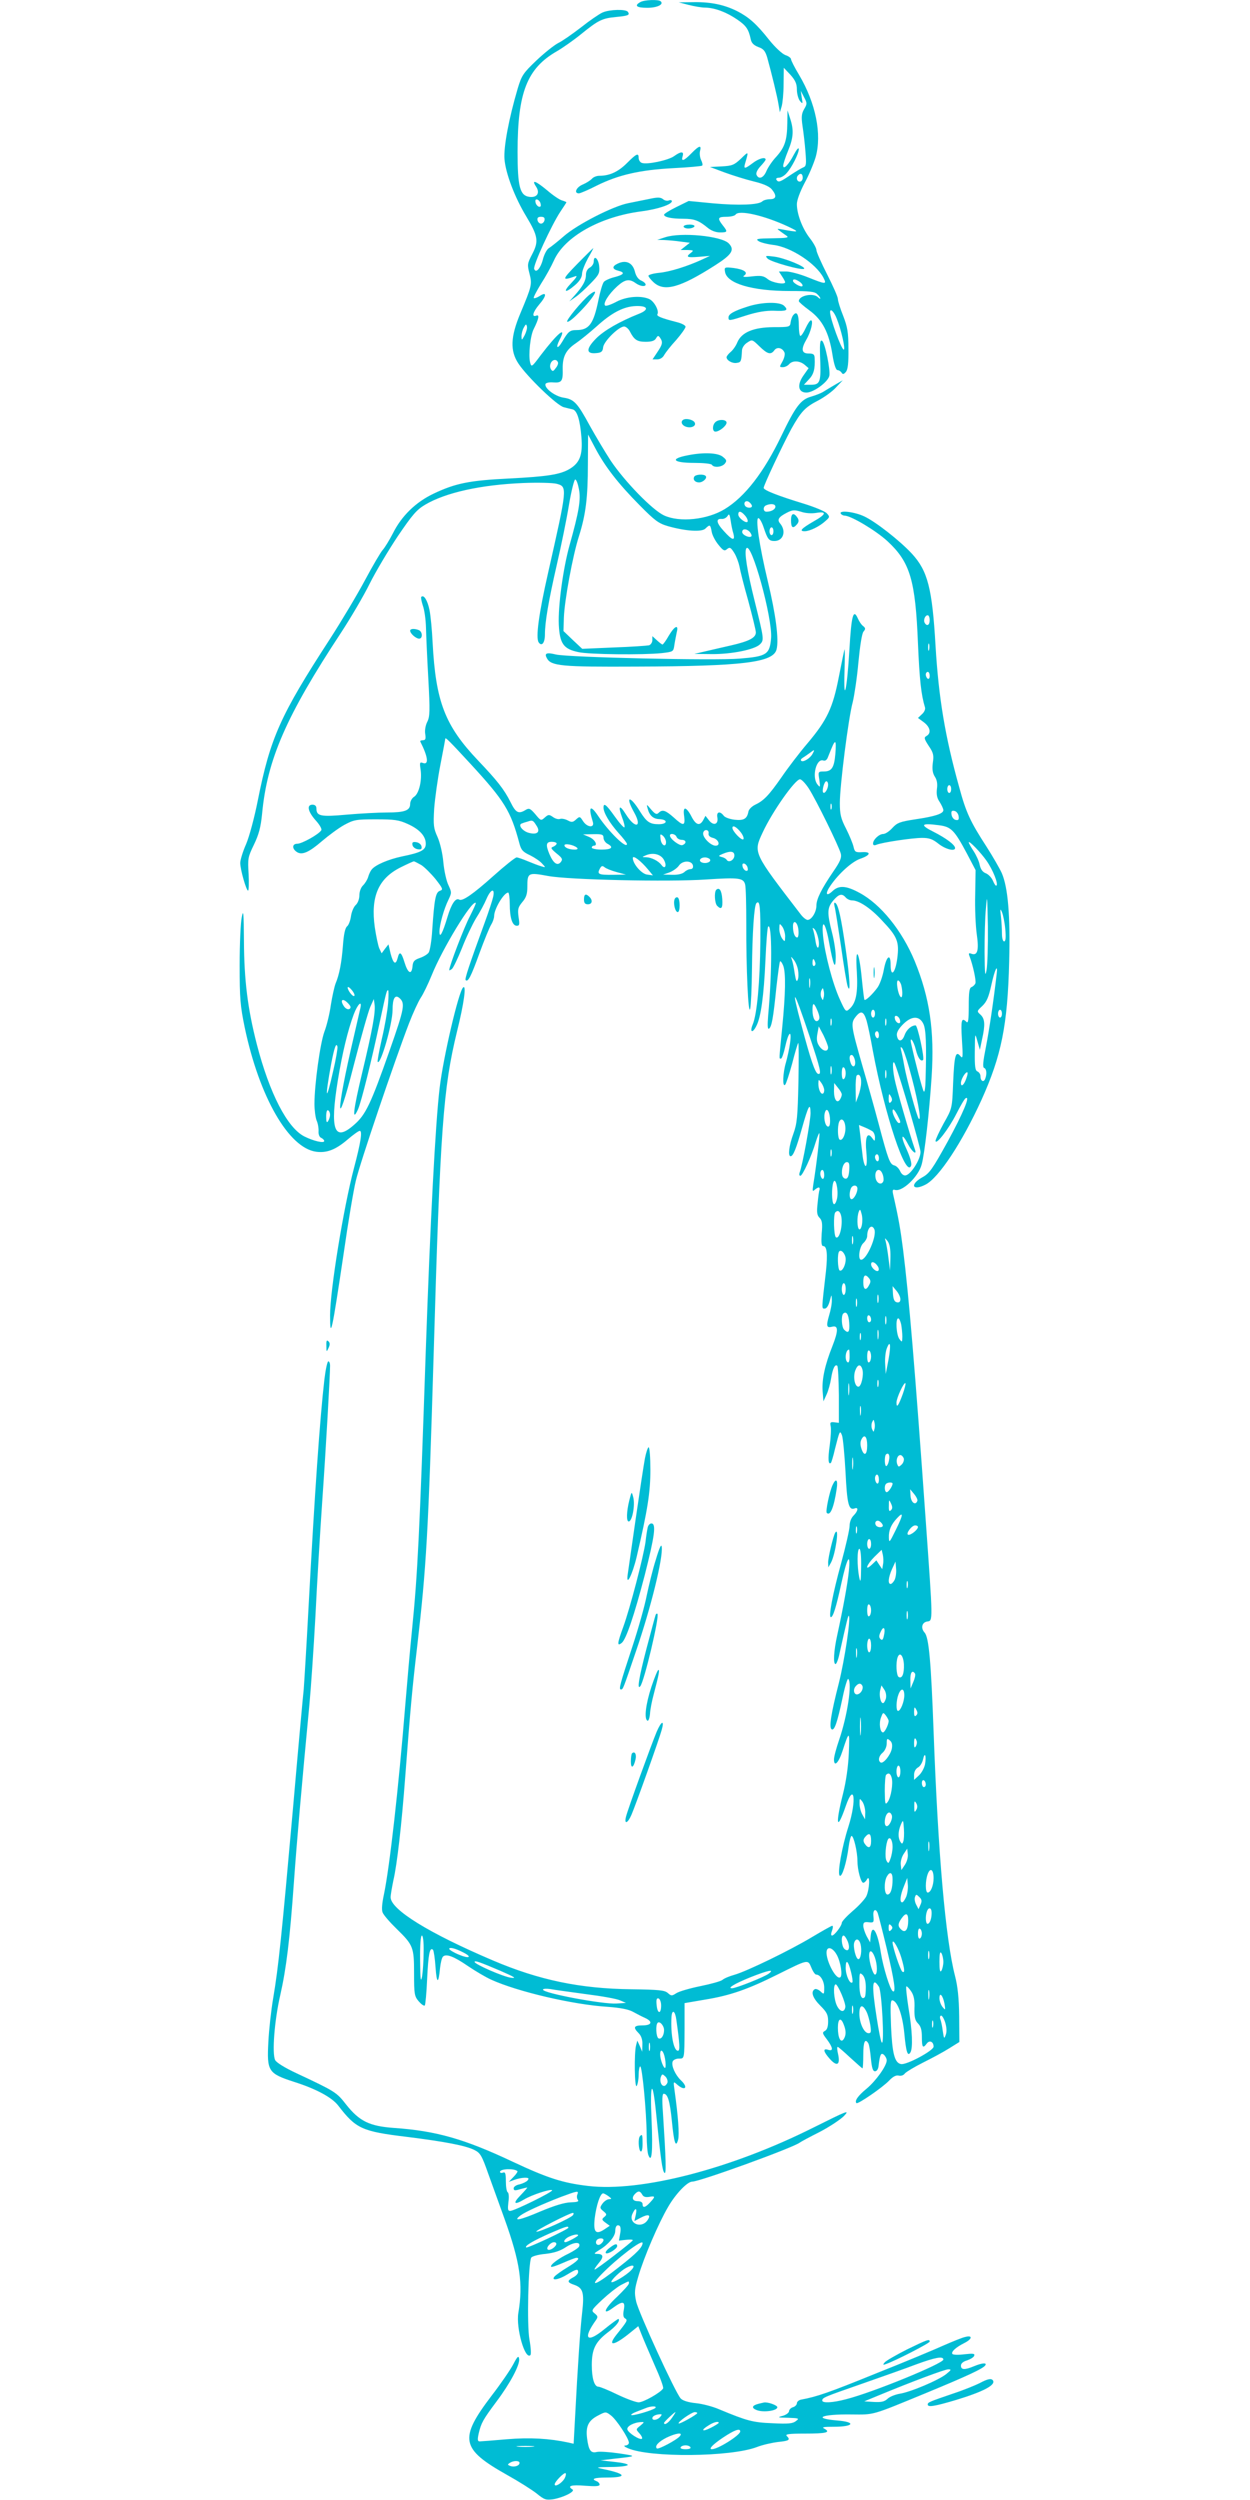 <?xml version="1.0" standalone="no"?>
<!DOCTYPE svg PUBLIC "-//W3C//DTD SVG 20010904//EN"
 "http://www.w3.org/TR/2001/REC-SVG-20010904/DTD/svg10.dtd">
<svg version="1.0" xmlns="http://www.w3.org/2000/svg"
 width="640pt" height="1280pt" viewBox="0 0 640 1280"
 preserveAspectRatio="xMidYMid meet">
<g transform="translate(0,1280) scale(0.1,-0.1)"
fill="#00bcd4" stroke="none">
<path d="M3278 12789 c-32 -18 -19 -29 36 -29 50 0 86 17 69 33 -10 11 -86 8
-105 -4z"/>
<path d="M3525 12775 c28 -7 66 -14 86 -14 50 -1 110 -24 165 -62 45 -31 57
-49 68 -101 4 -19 16 -30 39 -39 26 -9 35 -20 45 -53 23 -83 52 -202 58 -241
l7 -40 9 30 c5 17 10 68 10 114 l1 84 34 -36 c25 -28 33 -46 33 -75 0 -21 7
-47 15 -58 15 -18 16 -17 10 16 l-5 35 17 -33 c16 -30 16 -34 0 -61 -13 -23
-15 -39 -8 -87 5 -32 12 -92 15 -132 5 -63 4 -73 -11 -79 -10 -4 -40 -22 -67
-40 -52 -35 -61 -39 -71 -23 -3 6 2 10 13 10 10 0 28 10 39 23 27 29 63 101
63 124 -1 10 -11 -2 -25 -28 -27 -52 -55 -81 -55 -57 0 8 11 42 25 76 28 68
30 107 10 167 l-13 40 -1 -65 c-1 -88 -13 -124 -56 -172 -21 -22 -43 -55 -51
-74 -15 -36 -40 -45 -51 -18 -3 9 5 26 21 43 14 15 26 30 26 34 0 15 -35 6
-66 -18 -40 -30 -47 -31 -40 -5 20 68 20 67 -20 28 -35 -33 -45 -37 -99 -40
l-60 -3 75 -28 c41 -15 108 -36 149 -46 50 -12 81 -26 93 -41 26 -32 23 -50
-10 -50 -15 0 -33 -5 -39 -11 -18 -18 -121 -22 -253 -10 l-124 12 -63 -31
c-35 -17 -63 -35 -63 -39 0 -13 38 -21 98 -21 57 0 80 -9 125 -46 18 -15 42
-24 63 -24 40 0 41 3 14 37 -28 36 -25 43 19 43 22 0 43 5 47 11 16 26 147 -4
269 -61 62 -29 58 -31 -35 -14 -22 4 -23 3 -8 -8 9 -7 25 -18 35 -25 15 -10 1
-12 -72 -13 -77 -1 -88 -3 -72 -14 9 -7 44 -16 76 -20 89 -10 219 -95 257
-168 18 -35 13 -35 -79 2 -42 17 -92 30 -112 30 l-37 0 16 -25 c9 -13 16 -27
16 -30 0 -14 -65 -3 -88 15 -22 18 -35 20 -81 15 -40 -5 -52 -3 -41 4 23 16
-1 32 -55 39 -45 5 -47 4 -43 -19 8 -60 138 -99 332 -99 100 0 128 -3 140 -16
9 -8 16 -18 16 -22 0 -3 -5 -1 -12 6 -24 24 -98 9 -98 -20 0 -4 24 -25 54 -47
67 -49 100 -113 118 -226 8 -52 18 -80 26 -80 7 0 16 -6 21 -13 6 -10 11 -9
22 4 10 12 14 45 13 118 0 85 -5 112 -27 169 -15 37 -27 76 -27 86 0 11 -25
67 -55 126 -30 59 -55 115 -55 125 0 9 -15 37 -34 61 -38 49 -66 123 -66 174
0 20 16 63 39 107 22 40 47 100 57 133 33 117 1 277 -85 422 -23 38 -41 74
-41 80 0 6 -13 16 -29 21 -16 6 -52 39 -84 79 -63 80 -103 115 -161 145 -65
33 -134 48 -221 47 l-80 -1 50 -13z m585 -885 c0 -11 -7 -20 -15 -20 -15 0
-21 21 -8 33 12 13 23 7 23 -13z m-14 -534 c10 -8 16 -17 12 -21 -7 -7 -48 16
-48 27 0 12 14 9 36 -6z m188 -187 c23 -57 46 -159 36 -159 -12 0 -70 159 -70
192 0 22 20 3 34 -33z"/>
<path d="M3085 12736 c-16 -7 -66 -41 -110 -76 -44 -34 -97 -71 -118 -81 -21
-11 -71 -51 -111 -89 -67 -64 -75 -76 -95 -142 -46 -156 -73 -301 -68 -363 6
-73 52 -195 112 -294 60 -100 64 -127 30 -192 -25 -48 -26 -54 -14 -100 14
-55 12 -63 -47 -204 -50 -119 -53 -191 -10 -256 44 -67 199 -217 233 -224 15
-4 35 -9 45 -11 23 -6 38 -55 45 -144 7 -88 -8 -129 -59 -160 -49 -30 -117
-40 -313 -50 -201 -10 -272 -24 -384 -77 -93 -44 -165 -115 -209 -203 -18 -35
-42 -74 -52 -85 -11 -12 -52 -82 -91 -155 -39 -73 -120 -209 -180 -302 -254
-391 -305 -505 -369 -826 -17 -86 -43 -184 -60 -224 -17 -38 -30 -82 -30 -96
0 -34 31 -142 40 -142 4 0 5 38 3 84 -5 80 -4 87 27 151 25 52 35 88 42 159
26 277 123 500 405 928 49 75 115 187 146 250 31 62 96 171 144 243 74 109 96
135 140 161 105 62 284 102 503 111 74 3 151 1 170 -4 56 -15 55 -18 -44 -457
-47 -207 -64 -331 -48 -355 16 -23 32 -2 32 40 0 63 18 170 61 358 22 95 50
232 62 305 12 72 27 131 32 131 6 0 14 -22 19 -49 11 -53 0 -117 -48 -288 -33
-119 -59 -310 -55 -406 5 -98 24 -125 101 -141 54 -12 329 -15 426 -5 60 7 60
7 65 43 3 20 9 48 12 64 11 42 -11 33 -41 -18 -14 -25 -29 -45 -32 -45 -3 0
-16 10 -29 22 l-23 21 0 -21 c0 -11 -8 -23 -17 -26 -10 -2 -91 -8 -180 -11
l-162 -7 -48 45 -48 46 2 68 c3 87 45 318 78 420 34 109 45 194 45 368 l1 150
37 -70 c49 -93 117 -181 227 -292 78 -79 97 -93 145 -107 92 -26 174 -31 192
-12 23 22 25 21 32 -17 3 -18 19 -48 35 -67 24 -30 31 -33 44 -21 14 11 19 8
37 -21 11 -18 22 -49 26 -68 3 -19 23 -99 45 -176 21 -78 39 -151 39 -162 0
-27 -34 -45 -125 -66 -38 -9 -97 -22 -130 -30 l-60 -14 88 -1 c102 -1 221 23
248 50 22 22 21 27 -27 221 -39 156 -54 252 -43 270 25 41 135 -357 127 -459
-7 -84 -23 -94 -160 -105 -129 -11 -879 6 -942 21 -48 12 -60 6 -46 -19 21
-40 75 -45 456 -43 550 2 703 21 720 88 13 50 -4 179 -45 350 -44 184 -65 328
-47 322 6 -2 18 -23 26 -48 20 -60 27 -69 55 -69 46 0 62 51 29 90 -16 19 -8
33 35 55 29 15 39 15 72 5 22 -8 55 -10 78 -6 56 9 52 -7 -14 -44 -62 -36 -75
-50 -45 -50 26 0 77 25 107 53 22 19 22 22 6 39 -9 10 -62 32 -117 49 -131 40
-206 69 -206 81 0 14 96 217 141 301 51 91 71 112 139 147 30 16 71 45 90 66
l35 37 -40 -23 c-22 -13 -49 -29 -60 -36 -11 -7 -39 -18 -63 -25 -53 -15 -80
-52 -152 -202 -89 -185 -186 -311 -290 -374 -89 -54 -230 -69 -310 -32 -59 27
-201 173 -273 280 -30 46 -78 127 -107 179 -64 118 -81 136 -135 144 -44 7
-99 49 -92 70 2 6 20 10 40 8 43 -3 50 6 48 70 -1 63 17 97 68 131 22 15 70
54 106 86 78 71 139 102 201 104 61 2 69 -18 17 -39 -101 -40 -182 -87 -222
-128 -51 -52 -51 -79 1 -74 27 2 34 8 36 30 4 32 85 111 110 106 9 -2 21 -13
27 -25 22 -43 37 -53 81 -53 30 0 46 5 53 18 9 15 12 15 21 2 15 -22 12 -34
-15 -74 l-24 -36 24 0 c15 0 29 9 36 23 7 12 34 47 61 76 26 30 48 61 48 68 0
7 -19 17 -42 23 -83 21 -108 32 -102 41 10 17 -16 66 -42 78 -43 19 -117 13
-168 -14 -26 -14 -52 -23 -57 -20 -14 9 16 58 61 99 40 36 62 40 95 16 20 -14
44 -19 50 -10 3 6 -5 15 -19 22 -18 7 -30 24 -36 50 -12 43 -45 58 -86 39 -31
-14 -31 -29 1 -37 37 -9 31 -20 -19 -33 -24 -6 -48 -17 -54 -24 -7 -8 -19 -49
-28 -93 -25 -123 -48 -154 -113 -154 -33 0 -42 -7 -72 -59 -25 -42 -36 -34
-14 9 39 75 -9 36 -96 -78 -47 -63 -48 -63 -55 -37 -9 38 1 137 19 171 26 52
30 75 13 68 -25 -10 -18 18 14 56 39 45 41 69 4 45 -14 -9 -28 -14 -31 -11 -3
3 14 35 37 73 24 37 53 90 66 119 54 122 237 225 449 252 83 11 155 35 155 52
0 5 -7 7 -15 4 -8 -4 -22 -1 -30 6 -12 10 -27 11 -68 2 -29 -6 -78 -16 -109
-22 -79 -15 -264 -110 -332 -170 -31 -27 -65 -54 -75 -60 -10 -5 -23 -29 -30
-53 -12 -50 -37 -79 -46 -54 -7 17 89 225 134 293 17 25 31 47 31 48 0 2 -10
6 -23 10 -12 3 -46 26 -75 51 -60 50 -83 58 -57 19 21 -32 5 -57 -34 -52 -49
6 -61 52 -61 230 0 304 48 428 202 516 29 17 85 56 123 87 89 72 107 81 179
88 63 6 72 10 61 26 -9 15 -94 13 -130 -3z m-317 -980 c3 -12 -1 -17 -10 -14
-7 3 -15 13 -16 22 -3 12 1 17 10 14 7 -3 15 -13 16 -22z m20 -83 c-2 -10 -10
-18 -18 -18 -8 0 -16 8 -18 18 -2 12 3 17 18 17 15 0 20 -5 18 -17z m-102
-590 c-15 -27 -15 -27 -16 -5 0 13 5 33 12 45 10 19 13 19 16 5 2 -9 -4 -29
-12 -45z m171 -139 c2 -5 -3 -19 -12 -29 -12 -17 -16 -18 -24 -6 -6 10 -6 22
0 34 10 18 30 19 36 1z m993 -735 c0 -12 -27 -11 -35 1 -11 17 5 32 21 19 8
-6 14 -15 14 -20z m120 -3 c0 -14 -21 -26 -46 -26 -17 0 -19 26 -1 33 24 10
47 7 47 -7z m-156 -45 c10 -11 16 -25 14 -31 -4 -14 -48 17 -48 36 0 20 14 18
34 -5z m-59 -93 c10 -40 -6 -35 -49 13 -39 42 -42 65 -10 62 10 -1 23 6 29 15
8 14 11 9 16 -23 3 -22 9 -52 14 -67z m205 12 c0 -11 -4 -20 -10 -20 -5 0 -10
9 -10 20 0 11 5 20 10 20 6 0 10 -9 10 -20z m-120 -5 c7 -9 10 -18 7 -21 -10
-10 -47 7 -47 22 0 19 24 18 40 -1z"/>
<path d="M3540 12015 c-38 -39 -54 -45 -45 -15 8 26 -8 26 -43 1 -30 -22 -140
-45 -166 -35 -9 3 -16 15 -16 25 0 28 -11 23 -60 -26 -44 -44 -88 -65 -141
-65 -15 0 -32 -7 -39 -16 -8 -8 -28 -21 -47 -29 -33 -14 -46 -45 -19 -45 7 0
49 18 92 40 111 55 221 80 391 89 78 4 145 10 148 13 4 3 1 16 -5 28 -6 12 -9
33 -6 46 9 33 -4 30 -44 -11z"/>
<path d="M3500 11640 c0 -5 11 -10 24 -10 14 0 28 5 31 10 4 6 -7 10 -24 10
-17 0 -31 -4 -31 -10z"/>
<path d="M3405 11585 l-40 -13 36 -1 c20 -1 58 -4 84 -8 l47 -6 -23 -18 -24
-19 35 0 c31 -1 33 -2 18 -14 -29 -22 -21 -26 40 -21 l57 5 -45 -21 c-73 -33
-161 -61 -217 -66 -29 -3 -53 -10 -53 -15 0 -5 12 -20 26 -33 55 -51 136 -28
316 87 86 55 101 79 69 112 -38 38 -245 58 -326 31z"/>
<path d="M2955 11448 c-80 -82 -80 -87 -8 -62 11 4 2 -10 -22 -35 -46 -48 -32
-55 20 -10 23 20 35 40 35 57 0 14 14 49 30 79 17 29 29 53 28 53 -2 -1 -39
-37 -83 -82z"/>
<path d="M3930 11476 c16 -17 177 -62 187 -52 10 10 -102 56 -153 62 -45 6
-48 5 -34 -10z"/>
<path d="M3040 11461 c0 -11 -9 -25 -20 -31 -13 -7 -20 -21 -20 -38 0 -29 -16
-58 -59 -106 l-26 -29 30 21 c17 11 52 43 78 70 43 44 48 53 45 87 -3 40 -28
63 -28 26z"/>
<path d="M3018 11291 c-37 -30 -121 -131 -114 -138 4 -4 25 11 47 33 81 78
130 154 67 105z"/>
<path d="M3830 11231 c-73 -23 -100 -39 -100 -56 0 -19 1 -19 94 11 54 17 98
24 138 23 66 -3 76 2 53 25 -22 22 -113 20 -185 -3z"/>
<path d="M4062 11187 c-6 -6 -12 -23 -14 -37 -3 -24 -5 -25 -88 -25 -102 -1
-163 -26 -185 -78 -7 -18 -23 -40 -34 -49 -12 -10 -21 -22 -21 -27 0 -16 29
-33 52 -29 22 3 24 7 27 65 1 13 12 30 27 39 25 17 26 16 62 -19 42 -41 59
-45 77 -20 14 19 42 12 52 -13 3 -9 -2 -29 -11 -45 -16 -28 -16 -29 2 -29 11
0 25 7 32 15 17 20 53 19 79 -2 l21 -18 -26 -37 c-34 -48 -28 -88 15 -88 36 0
109 53 117 85 7 28 -22 171 -37 180 -11 7 -13 -15 -9 -112 3 -99 -3 -113 -48
-113 l-36 0 26 28 c24 25 32 53 29 110 -1 18 -7 22 -31 22 -36 0 -40 22 -11
72 23 39 37 98 23 98 -5 0 -17 -18 -27 -40 -10 -22 -22 -40 -27 -40 -4 0 -8
24 -8 54 0 56 -10 75 -28 53z"/>
<path d="M3503 10653 c-22 -8 -14 -32 13 -39 27 -7 51 7 40 24 -7 12 -37 20
-53 15z"/>
<path d="M3662 10638 c-16 -16 -15 -48 1 -48 20 0 57 30 57 46 0 17 -41 19
-58 2z"/>
<path d="M3522 10469 c-95 -18 -77 -39 33 -39 46 0 87 -4 90 -10 10 -16 51
-12 66 6 11 14 10 19 -10 35 -25 21 -99 24 -179 8z"/>
<path d="M3555 10360 c-9 -15 3 -30 24 -30 21 0 44 23 34 33 -10 11 -51 8 -58
-3z"/>
<path d="M4305 10170 c3 -5 12 -10 19 -10 33 0 163 -78 221 -132 115 -107 142
-199 155 -523 8 -184 16 -262 36 -327 3 -9 -4 -25 -16 -35 l-20 -19 30 -22
c33 -25 39 -56 14 -70 -14 -8 -13 -14 11 -51 24 -35 27 -48 21 -87 -4 -33 -1
-52 10 -70 11 -16 15 -37 11 -63 -3 -28 0 -47 14 -67 10 -16 19 -35 19 -42 0
-18 -42 -32 -144 -47 -78 -12 -92 -17 -117 -44 -15 -17 -36 -31 -47 -31 -21 0
-52 -29 -52 -49 0 -9 6 -11 18 -6 29 12 184 35 233 35 36 0 54 -6 84 -30 35
-28 85 -41 85 -22 0 16 -45 50 -110 83 -72 36 -65 46 26 34 64 -8 80 -24 145
-146 l44 -84 -2 -125 c-2 -69 2 -160 8 -203 12 -83 4 -112 -28 -100 -13 5 -15
2 -9 -13 17 -44 35 -126 30 -139 -3 -7 -12 -16 -20 -19 -11 -4 -14 -27 -14
-98 0 -71 -3 -89 -12 -80 -25 25 -29 9 -23 -90 6 -92 5 -101 -8 -85 -24 29
-31 4 -37 -138 -5 -130 -5 -130 -48 -206 -23 -42 -42 -83 -42 -90 1 -25 67 60
106 137 21 41 42 78 48 81 26 16 -13 -77 -92 -222 -78 -141 -93 -163 -130
-183 -66 -37 -50 -72 17 -37 68 35 187 216 286 433 102 226 134 382 142 709 6
235 -6 379 -38 453 -11 24 -46 85 -78 135 -83 128 -105 175 -140 305 -72 258
-105 456 -121 723 -17 295 -40 384 -121 472 -62 67 -186 164 -244 191 -50 24
-132 33 -120 14z m455 -545 c0 -26 -14 -33 -25 -15 -9 14 1 40 15 40 5 0 10
-11 10 -25z m-3 -152 c-3 -10 -5 -4 -5 12 0 17 2 24 5 18 2 -7 2 -21 0 -30z
m3 -134 c0 -11 -4 -17 -10 -14 -5 3 -10 13 -10 21 0 8 5 14 10 14 6 0 10 -9
10 -21z m110 -579 c0 -11 -4 -20 -10 -20 -5 0 -10 9 -10 20 0 11 5 20 10 20 6
0 10 -9 10 -20z m38 -138 c3 -19 -1 -23 -15 -20 -10 2 -19 14 -21 26 -3 19 1
23 15 20 10 -2 19 -14 21 -26z m143 -229 c33 -47 61 -118 51 -127 -3 -4 -11 7
-18 24 -7 17 -24 34 -37 39 -16 6 -26 20 -31 43 -3 18 -18 50 -31 70 -14 21
-25 41 -25 45 0 12 61 -51 91 -94z m0 -561 c-7 -38 -9 -21 -10 93 0 77 2 178
7 225 6 76 7 66 10 -93 1 -97 -2 -198 -7 -225z m96 211 c4 -44 2 -63 -6 -63
-6 0 -11 16 -11 39 0 21 -2 60 -5 87 -5 41 -4 45 5 24 6 -14 14 -53 17 -87z
m-44 -230 c-16 -138 -38 -286 -55 -373 -15 -75 -18 -105 -9 -108 12 -4 15 -31
5 -56 -8 -20 -24 -11 -24 14 0 10 -7 20 -15 24 -12 4 -15 25 -14 103 1 96 1
97 13 53 l13 -45 11 53 c17 75 15 106 -8 127 -19 17 -19 18 9 44 23 22 33 45
47 109 17 78 34 113 27 55z m27 -203 c0 -11 -4 -20 -10 -20 -5 0 -10 9 -10 20
0 11 5 20 10 20 6 0 10 -9 10 -20z m-182 -330 c-11 -34 -28 -49 -28 -25 0 18
21 55 32 55 4 0 2 -14 -4 -30z"/>
<path d="M4050 10136 c0 -39 10 -45 31 -20 9 11 10 20 3 32 -20 30 -34 25 -34
-12z"/>
<path d="M2157 9744 c-3 -3 1 -23 8 -45 8 -21 15 -72 16 -112 1 -39 6 -157 12
-262 9 -165 8 -194 -5 -220 -9 -17 -14 -44 -11 -62 4 -26 2 -33 -12 -33 -9 0
-15 -3 -13 -7 40 -79 45 -122 12 -109 -14 5 -16 1 -11 -31 9 -56 -7 -125 -32
-142 -12 -7 -21 -24 -21 -37 0 -34 -28 -44 -119 -44 -44 0 -137 -5 -206 -11
-133 -12 -155 -8 -155 32 0 12 -7 19 -20 19 -31 0 -24 -35 16 -80 20 -22 33
-44 29 -51 -13 -21 -99 -69 -123 -69 -27 0 -28 -26 -1 -43 26 -16 61 -1 127
56 34 29 85 67 114 83 50 27 60 29 163 29 95 0 117 -3 163 -24 60 -27 92 -62
92 -101 0 -32 -23 -45 -122 -65 -70 -15 -136 -43 -155 -67 -6 -7 -14 -24 -18
-38 -4 -14 -16 -33 -26 -43 -11 -10 -19 -32 -19 -51 0 -19 -8 -40 -19 -50 -10
-9 -21 -35 -24 -57 -3 -22 -12 -46 -20 -52 -10 -8 -17 -41 -21 -96 -7 -92 -19
-152 -38 -197 -6 -16 -17 -65 -24 -109 -6 -44 -21 -106 -33 -137 -22 -60 -51
-271 -51 -370 0 -31 5 -69 11 -85 7 -15 11 -40 10 -56 -1 -16 5 -30 14 -33 8
-4 15 -11 15 -16 0 -13 -55 0 -101 23 -88 44 -179 221 -244 472 -47 183 -65
328 -66 530 -1 144 -3 164 -11 122 -6 -27 -11 -138 -11 -245 0 -173 3 -209 26
-321 75 -356 225 -617 366 -636 54 -7 99 10 160 62 29 25 57 45 63 45 14 0 6
-56 -30 -192 -53 -201 -122 -623 -122 -752 0 -132 10 -84 70 319 22 154 50
321 62 370 20 87 198 612 272 805 20 52 47 111 60 131 13 19 38 71 56 115 54
135 208 389 226 371 2 -2 -12 -32 -30 -68 -28 -52 -106 -256 -106 -276 0 -3 6
0 14 6 7 6 30 54 51 106 20 52 53 121 72 153 20 31 44 76 54 100 22 51 44 57
34 10 -4 -18 -23 -76 -42 -128 -82 -224 -104 -292 -99 -298 12 -12 27 16 71
138 25 68 52 134 60 146 8 13 15 33 15 44 0 36 50 120 72 120 4 0 8 -27 8 -59
0 -70 13 -111 36 -111 14 0 15 7 9 45 -5 40 -3 49 19 76 20 23 26 42 26 77 0
74 3 76 106 57 106 -20 620 -31 809 -18 168 11 191 8 200 -25 4 -15 6 -106 6
-202 -1 -223 10 -475 20 -435 4 17 8 107 9 200 2 189 11 330 23 341 18 18 21
-19 20 -195 -2 -209 -17 -373 -39 -426 -17 -41 -1 -48 19 -7 23 44 38 155 46
334 4 92 10 170 14 174 20 20 21 -229 0 -455 -4 -51 -3 -72 4 -68 14 9 22 53
38 211 8 70 16 131 19 134 3 2 10 -7 16 -22 14 -37 12 -143 -5 -316 -17 -175
-17 -160 -6 -160 4 0 14 27 21 60 17 78 35 92 25 19 -4 -30 -14 -74 -21 -99
-16 -53 -19 -129 -4 -114 5 5 21 54 36 109 14 55 28 102 31 105 3 3 3 -87 1
-200 -4 -178 -7 -213 -26 -265 -22 -60 -29 -115 -14 -115 13 0 29 40 58 143
33 117 43 136 44 78 0 -40 -41 -267 -56 -305 -3 -9 -2 -16 4 -16 11 0 57 100
78 171 9 28 17 49 19 47 4 -3 -15 -166 -31 -263 -5 -33 -4 -38 7 -27 7 6 16
12 21 12 4 0 6 -6 4 -12 -3 -7 -7 -39 -10 -70 -5 -45 -3 -60 10 -73 13 -13 16
-29 11 -81 -3 -48 -1 -64 8 -64 19 0 23 -41 14 -128 -23 -201 -23 -192 -6
-192 9 0 19 15 25 38 10 37 10 37 11 6 1 -17 -6 -53 -14 -79 -16 -55 -13 -65
15 -58 33 9 33 -20 2 -99 -38 -95 -55 -171 -50 -233 l4 -50 16 35 c9 19 19 56
23 81 8 51 20 77 32 66 4 -5 7 -72 8 -150 l0 -142 -24 3 c-20 2 -22 -1 -18
-20 3 -12 1 -57 -5 -100 -10 -69 -7 -101 7 -87 2 3 12 34 20 70 24 94 25 98
36 70 5 -13 13 -98 18 -187 8 -164 16 -199 47 -187 21 8 17 -14 -6 -37 -12
-12 -20 -33 -20 -52 0 -18 -20 -106 -44 -194 -43 -156 -65 -274 -52 -274 11 0
27 50 53 170 30 137 49 169 39 65 -7 -66 -27 -178 -60 -330 -17 -77 -21 -145
-8 -145 5 0 15 26 21 57 37 166 44 194 47 190 11 -11 -21 -223 -51 -344 -41
-160 -51 -228 -37 -237 14 -9 29 35 55 157 12 59 26 105 30 101 21 -21 -4
-188 -47 -313 -14 -41 -26 -85 -26 -99 0 -42 24 -18 44 44 34 105 37 104 32
-11 -3 -70 -14 -146 -30 -210 -40 -158 -32 -196 14 -63 44 128 57 32 14 -104
-34 -106 -57 -239 -45 -251 12 -12 36 68 46 147 4 31 11 56 15 56 11 0 30 -81
30 -127 0 -47 18 -113 30 -113 5 0 14 8 19 18 17 29 13 -54 -4 -88 -8 -15 -39
-49 -70 -75 -30 -26 -55 -53 -55 -60 0 -15 -38 -65 -50 -65 -6 0 -6 10 0 25 5
14 6 25 1 25 -4 0 -50 -26 -102 -57 -111 -67 -335 -176 -399 -194 -25 -7 -52
-18 -61 -26 -8 -7 -59 -21 -113 -32 -54 -11 -109 -27 -123 -36 -23 -15 -26
-15 -44 1 -16 14 -44 17 -186 19 -263 3 -473 47 -708 147 -327 139 -525 261
-525 324 0 13 7 51 14 86 19 81 42 281 61 533 26 344 36 454 61 665 47 407 57
579 84 1485 34 1170 49 1372 120 1664 36 145 49 242 31 225 -23 -21 -102 -360
-120 -514 -22 -184 -48 -687 -71 -1345 -32 -945 -42 -1146 -70 -1425 -11 -107
-26 -283 -35 -390 -34 -421 -80 -829 -109 -968 -10 -47 -13 -80 -7 -94 5 -13
37 -50 71 -83 86 -84 90 -94 90 -229 0 -107 2 -117 24 -143 13 -15 27 -25 31
-21 3 3 9 65 12 136 6 126 13 165 30 149 4 -5 10 -45 13 -90 6 -85 15 -87 23
-4 3 27 9 53 15 59 16 16 55 2 129 -49 37 -25 91 -57 118 -69 134 -61 418
-128 597 -139 66 -5 107 -13 130 -26 18 -10 45 -24 61 -31 41 -19 34 -38 -13
-38 -45 0 -50 -10 -20 -40 13 -13 20 -33 19 -57 l-1 -38 -12 29 -13 28 -6 -23
c-11 -40 -8 -226 3 -209 5 8 10 34 10 58 0 23 4 42 8 42 10 0 32 -232 33 -350
0 -47 4 -94 9 -105 17 -43 23 18 16 182 -9 193 5 215 23 36 24 -239 32 -298
43 -308 10 -10 8 65 -8 312 -5 65 -3 93 4 93 21 0 32 -39 42 -140 11 -113 20
-139 32 -95 7 27 0 121 -18 250 -7 49 -7 50 13 32 41 -36 59 -15 19 22 -29 28
-50 75 -42 96 3 8 17 15 31 15 30 0 29 -6 30 155 l0 129 105 18 c129 21 220
53 370 128 159 79 156 79 174 36 8 -20 19 -36 25 -36 21 0 41 -33 41 -67 0
-35 -1 -36 -19 -19 -11 10 -25 15 -30 11 -21 -13 -10 -45 29 -84 33 -33 40
-46 40 -80 0 -27 -5 -43 -16 -49 -15 -8 -14 -13 10 -44 31 -42 34 -62 6 -53
-28 9 -25 -9 9 -47 37 -41 54 -30 42 25 -5 20 -6 37 -2 37 3 0 32 -25 64 -55
33 -30 61 -55 63 -55 2 0 4 32 4 70 0 66 9 86 26 58 4 -7 10 -42 13 -78 5 -49
10 -65 21 -65 9 0 16 11 18 25 7 60 12 72 27 60 8 -7 15 -20 15 -29 0 -28 -55
-105 -103 -145 -44 -36 -63 -63 -52 -74 7 -7 134 80 168 116 19 20 35 28 48
25 12 -3 25 1 32 11 7 8 48 33 92 55 44 22 104 54 134 73 l53 33 -1 132 c-1
93 -8 155 -21 205 -49 190 -87 625 -110 1253 -13 356 -24 482 -46 506 -21 23
-14 53 14 57 29 4 29 -6 -8 514 -55 778 -87 1157 -116 1388 -14 108 -22 157
-52 289 -3 17 -1 22 9 19 37 -13 121 66 138 130 15 53 39 267 51 450 15 235
-10 404 -87 592 -65 156 -174 291 -283 349 -68 37 -105 39 -137 9 -34 -32 -40
-14 -10 29 43 62 109 121 151 136 53 18 59 37 10 34 -34 -2 -38 1 -44 28 -4
17 -21 58 -38 92 -27 52 -32 74 -32 132 0 89 44 436 66 516 8 33 22 124 29
203 8 84 18 149 26 158 11 13 11 18 -1 28 -9 6 -21 24 -28 40 -23 52 -33 14
-43 -160 -12 -207 -31 -289 -25 -109 2 66 2 116 0 110 -2 -5 -15 -68 -29 -140
-31 -160 -60 -221 -160 -340 -42 -49 -102 -128 -134 -175 -65 -93 -91 -120
-136 -141 -16 -8 -31 -23 -33 -34 -7 -38 -24 -47 -71 -42 -25 3 -50 12 -56 21
-19 25 -38 20 -32 -10 6 -35 -20 -44 -43 -14 l-18 23 -11 -21 c-18 -33 -38
-27 -61 18 -11 22 -25 40 -32 40 -7 0 -9 -14 -5 -40 6 -50 -4 -51 -54 -5 -42
37 -58 42 -77 23 -10 -10 -18 -6 -38 17 -24 29 -25 29 -18 5 9 -35 28 -53 60
-54 45 -2 42 -26 -3 -26 -46 0 -62 11 -96 65 -52 85 -78 81 -30 -5 43 -77 5
-85 -42 -10 -33 53 -42 45 -20 -15 10 -25 15 -48 12 -51 -3 -3 -25 21 -49 55
-44 62 -58 73 -58 46 0 -26 30 -77 76 -129 24 -26 44 -52 44 -57 0 -29 -94 63
-148 144 -40 60 -51 47 -27 -30 11 -33 -28 -31 -50 3 -16 25 -17 25 -36 8 -16
-15 -23 -15 -43 -4 -14 7 -31 10 -39 7 -8 -3 -24 1 -36 10 -20 14 -24 13 -42
-3 -19 -17 -20 -17 -48 17 -26 30 -32 33 -50 22 -36 -22 -50 -15 -77 40 -33
66 -69 111 -166 213 -170 179 -217 301 -233 604 -3 63 -10 138 -16 167 -10 49
-29 80 -42 67z m252 -855 c174 -189 206 -241 250 -406 9 -35 18 -45 55 -62 24
-12 52 -31 62 -43 19 -20 19 -21 -6 -13 -14 4 -45 16 -69 26 -24 10 -49 19
-56 19 -7 0 -61 -43 -119 -95 -105 -94 -159 -131 -175 -121 -18 11 -40 -22
-60 -89 -25 -84 -41 -113 -41 -75 0 34 23 117 46 163 17 36 17 38 0 75 -10 20
-22 73 -26 117 -4 46 -17 101 -30 130 -20 44 -22 59 -17 145 4 52 18 154 32
225 14 72 25 131 25 133 0 9 23 -14 129 -129z m1868 51 c-6 -71 -19 -90 -59
-90 -29 0 -30 -1 -23 -42 5 -40 5 -42 -10 -24 -30 39 -5 136 31 122 9 -3 18 3
23 17 25 63 31 77 37 77 4 0 4 -27 1 -60z m-117 0 c-12 -23 -49 -45 -58 -35
-4 4 0 10 8 15 8 5 24 16 35 24 26 20 28 20 15 -4z m-19 -177 c38 -59 155
-298 164 -334 5 -20 -3 -40 -39 -92 -60 -88 -86 -140 -86 -174 0 -33 -25 -73
-45 -73 -7 0 -23 12 -35 28 -245 319 -244 315 -195 420 49 106 166 272 191
272 8 0 28 -21 45 -47z m99 20 c0 -22 -17 -49 -25 -41 -8 8 5 58 16 58 5 0 9
-8 9 -17z m17 -125 c-3 -7 -5 -2 -5 12 0 14 2 19 5 13 2 -7 2 -19 0 -25z
m-1511 -84 c22 -32 7 -49 -35 -39 -34 7 -62 42 -39 49 7 3 20 7 28 9 26 9 29
8 46 -19z m1048 -37 c11 -15 16 -30 12 -34 -8 -9 -56 41 -56 58 0 17 22 5 44
-24z m-166 -4 c-2 -11 6 -19 22 -23 29 -7 41 -40 14 -40 -24 0 -64 39 -64 62
0 10 7 18 15 18 9 0 15 -7 13 -17z m-538 -23 c0 -10 9 -24 20 -30 34 -18 22
-30 -30 -30 -27 0 -50 5 -50 10 0 6 5 10 10 10 23 0 7 31 -22 44 l-33 14 53 1
c45 1 52 -2 52 -19z m320 -22 c0 -30 -25 -15 -28 17 -3 25 -2 27 12 16 9 -8
16 -22 16 -33z m54 27 c3 -8 15 -15 26 -15 24 0 27 -18 4 -27 -15 -5 -64 32
-64 49 0 14 28 9 34 -7z m-614 -34 c0 -5 -8 -12 -17 -16 -15 -5 -13 -10 17
-35 30 -24 32 -30 21 -44 -17 -21 -38 -6 -58 41 -20 48 -17 63 12 63 14 0 25
-4 25 -9z m105 -22 c5 -5 1 -9 -12 -9 -29 0 -53 10 -53 22 0 12 50 2 65 -13z
m805 -39 c0 -23 -28 -39 -39 -23 -3 6 -15 13 -26 15 -18 5 -18 6 5 16 40 17
60 14 60 -8z m-361 -22 c17 -30 6 -52 -12 -27 -16 21 -51 39 -79 40 -22 0 -22
1 -3 9 37 17 78 7 94 -22z m-80 -51 l24 -29 -29 4 c-29 3 -74 55 -74 85 0 17
42 -15 79 -60z m316 53 c8 -13 -20 -24 -41 -16 -20 8 -9 26 16 26 10 0 22 -5
25 -10z m-1478 -29 c17 -11 50 -44 73 -72 38 -49 40 -54 22 -60 -22 -8 -28
-42 -39 -201 -3 -54 -12 -106 -18 -115 -7 -10 -28 -22 -46 -28 -28 -10 -35
-17 -37 -44 -5 -45 -24 -34 -41 22 -16 53 -26 59 -35 22 -10 -38 -22 -30 -36
22 l-11 48 -18 -23 -17 -23 -12 25 c-6 14 -16 62 -23 108 -22 157 18 250 132
307 34 17 65 31 68 31 3 0 20 -9 38 -19z m1391 -3 c2 -11 -3 -18 -13 -18 -9 0
-23 -7 -31 -15 -10 -9 -33 -15 -62 -14 l-47 1 32 11 c18 7 40 22 49 35 19 28
67 27 72 0z m280 -12 c3 -12 -1 -17 -10 -14 -7 3 -15 13 -16 22 -3 12 1 17 10
14 7 -3 15 -13 16 -22z m-671 -21 l48 -13 -66 -1 c-74 -1 -83 3 -68 31 8 15
13 17 24 8 8 -7 36 -18 62 -25z m1173 -130 c7 -8 21 -15 32 -15 36 0 95 -39
154 -103 79 -83 89 -109 78 -194 -10 -76 -34 -100 -34 -33 0 62 -22 45 -35
-26 -6 -33 -20 -73 -32 -90 -24 -33 -61 -69 -67 -63 -2 2 -8 53 -14 113 -14
143 -34 166 -25 30 6 -108 -4 -159 -37 -189 -19 -18 -21 -16 -50 48 -37 81
-77 234 -86 325 -9 96 13 70 32 -39 21 -114 32 -139 33 -73 1 28 -8 86 -19
129 -26 102 -25 127 6 164 29 34 45 38 64 16z m-242 -168 c2 -20 -1 -37 -6
-37 -13 0 -22 25 -22 57 0 39 25 22 28 -20z m-68 -31 c-1 -29 -1 -30 -15 -12
-8 11 -15 34 -15 50 1 29 1 30 15 12 8 -11 15 -34 15 -50z m169 -9 c5 -19 5
-40 1 -47 -4 -7 -10 5 -14 28 -3 22 -9 49 -12 59 -5 14 -4 15 5 7 7 -6 16 -27
20 -47z m-103 -164 c3 -18 3 -41 -2 -50 -5 -13 -9 -4 -15 32 -4 28 -10 59 -14
70 -7 20 -6 20 9 1 9 -11 19 -34 22 -53z m87 42 c4 -8 2 -17 -3 -20 -6 -4 -10
3 -10 14 0 25 6 27 13 6z m-26 -127 c-2 -13 -4 -5 -4 17 -1 22 1 32 4 23 2
-10 2 -28 0 -40z m467 10 c9 -36 7 -73 -3 -62 -14 14 -25 84 -13 84 5 0 12
-10 16 -22z m-2800 -57 c-7 -7 -34 28 -34 43 1 6 10 0 21 -13 11 -13 17 -27
13 -30z m2403 -8 c-4 -17 -4 -17 -12 0 -4 9 -4 25 0 35 8 16 8 16 12 0 3 -10
3 -26 0 -35z m-2230 -30 c-3 -38 -17 -119 -32 -182 -14 -62 -24 -116 -21 -118
15 -16 76 195 76 267 0 57 12 79 34 61 32 -27 27 -52 -49 -269 -97 -276 -123
-330 -182 -381 -102 -90 -125 -28 -83 229 23 140 51 255 81 336 20 53 44 76
34 32 -3 -13 -18 -79 -34 -148 -93 -396 -92 -508 0 -145 37 143 75 278 85 300
l18 40 4 -29 c5 -39 -11 -128 -64 -350 -45 -188 -53 -256 -21 -186 17 38 71
256 111 445 35 163 36 165 43 165 3 0 3 -30 0 -67z m2157 -166 c58 -173 64
-201 44 -195 -15 5 -39 77 -83 243 -58 215 -43 197 39 -48z m-2360 164 c13
-14 14 -21 5 -27 -7 -4 -18 1 -26 11 -26 36 -9 49 21 16z m2402 -37 c11 -27
12 -40 4 -48 -15 -15 -30 10 -30 52 0 42 7 41 26 -4z m294 -14 c0 -11 -4 -20
-10 -20 -5 0 -10 9 -10 20 0 11 5 20 10 20 6 0 10 -9 10 -20z m-43 -36 c6 -21
21 -91 32 -154 62 -332 170 -656 196 -588 4 11 -5 43 -23 83 -33 70 -26 91 8
25 19 -36 45 -57 35 -27 -28 81 -96 316 -105 364 -12 59 -10 107 3 73 29 -75
129 -422 130 -447 1 -37 -48 -116 -76 -121 -10 -2 -21 6 -28 21 -6 14 -20 28
-30 30 -23 6 -31 27 -80 212 -22 83 -60 218 -84 300 -58 203 -60 216 -34 249
27 34 41 29 56 -20z m171 2 c3 -12 -1 -17 -10 -14 -7 3 -15 13 -16 22 -3 12 1
17 10 14 7 -3 15 -13 16 -22z m-351 -23 c-3 -10 -5 -4 -5 12 0 17 2 24 5 18 2
-7 2 -21 0 -30z m280 0 c-3 -10 -5 -4 -5 12 0 17 2 24 5 18 2 -7 2 -21 0 -30z
m191 4 c13 -28 16 -103 11 -281 -1 -48 -5 -73 -10 -63 -7 12 -41 140 -63 240
-11 47 11 21 23 -27 10 -42 26 -64 37 -53 9 8 -28 177 -38 177 -22 0 -47 -22
-57 -51 -12 -34 -34 -35 -39 0 -2 14 8 33 32 57 44 44 84 44 104 1z m-488
-119 c0 -26 -27 -22 -46 7 -12 18 -14 35 -9 62 l7 38 24 -45 c12 -25 23 -53
24 -62z m260 61 c0 -11 -4 -17 -10 -14 -5 3 -10 13 -10 21 0 8 5 14 10 14 6 0
10 -9 10 -21z m-2794 -182 c-38 -170 -44 -146 -10 38 16 83 26 111 32 85 1 -8
-8 -64 -22 -123z m2948 18 c40 -141 67 -279 50 -263 -9 9 -62 203 -74 270 -6
35 -14 72 -17 83 -3 14 -2 17 5 10 6 -5 22 -50 36 -100z m-276 32 c4 -29 -12
-37 -22 -11 -10 26 -7 46 7 42 6 -3 13 -17 15 -31z m-121 -64 c-3 -10 -5 -2
-5 17 0 19 2 27 5 18 2 -10 2 -26 0 -35z m73 2 c0 -13 -4 -27 -10 -30 -6 -4
-10 8 -10 30 0 22 4 34 10 30 6 -3 10 -17 10 -30z m207 -22 c-3 -10 -5 -2 -5
17 0 19 2 27 5 18 2 -10 2 -26 0 -35z m-128 -26 c0 -18 -7 -48 -14 -67 l-13
-35 -1 66 c-1 36 2 69 5 72 13 13 24 -5 23 -36z m-189 -39 c0 -10 -4 -18 -9
-18 -11 0 -21 25 -21 53 1 22 1 22 15 3 8 -11 15 -28 15 -38z m90 -22 c0 -6
-4 -17 -9 -25 -15 -23 -31 -2 -31 42 l1 42 19 -24 c11 -13 20 -28 20 -35z
m251 -39 c-8 -8 -11 -3 -11 19 1 25 2 27 11 11 8 -14 8 -22 0 -30z m-2871 -65
c0 -9 -5 -24 -10 -32 -7 -11 -10 -5 -10 23 0 23 4 36 10 32 6 -3 10 -14 10
-23z m2560 -30 c0 -23 -4 -32 -12 -30 -15 5 -23 52 -13 76 9 25 25 -4 25 -46z
m345 28 c17 -33 18 -40 7 -40 -9 0 -32 44 -32 60 0 18 9 10 25 -20z m-267 -58
c4 -35 -14 -76 -29 -67 -10 7 -12 65 -3 90 10 25 29 12 32 -23z m140 -25 c6
-5 12 -19 12 -31 -1 -21 -1 -21 -16 -1 -24 32 -36 1 -28 -77 4 -42 2 -68 -4
-68 -5 0 -13 26 -16 58 -4 31 -9 78 -12 105 l-6 47 29 -12 c15 -6 34 -16 41
-21z m-211 -124 c-3 -10 -5 -4 -5 12 0 17 2 24 5 18 2 -7 2 -21 0 -30z m243
-14 c0 -11 -4 -17 -10 -14 -5 3 -10 13 -10 21 0 8 5 14 10 14 6 0 10 -9 10
-21z m-152 -61 c-2 -30 -8 -43 -18 -43 -8 0 -16 8 -18 18 -6 30 7 67 24 67 12
0 14 -10 12 -42z m-128 -24 c0 -14 -4 -23 -10 -19 -5 3 -10 15 -10 26 0 10 5
19 10 19 6 0 10 -12 10 -26z m299 4 c5 -13 6 -29 4 -35 -8 -22 -32 -14 -39 11
-11 44 20 65 35 24z m-233 -123 c-4 -19 -11 -33 -17 -30 -11 7 -12 85 -2 112
11 29 27 -38 19 -82z m104 49 c0 -21 -18 -54 -30 -54 -11 0 -13 30 -4 54 8 21
34 21 34 0z m23 -185 c-3 -16 -9 -26 -14 -23 -11 6 -12 65 -2 90 6 15 8 13 14
-10 5 -16 5 -41 2 -57z m-109 55 c15 -39 -3 -132 -24 -119 -11 7 -14 118 -3
128 11 11 20 8 27 -9z m173 -79 c13 -35 -40 -155 -68 -155 -18 0 -9 67 11 85
11 10 20 26 20 36 0 42 24 65 37 34z m-110 -72 c-3 -10 -5 -2 -5 17 0 19 2 27
5 18 2 -10 2 -26 0 -35z m192 -72 l-2 -66 -8 63 c-4 34 -11 73 -14 85 -6 21
-6 21 9 3 11 -14 16 -40 15 -85z m-229 -8 c0 -31 -18 -65 -31 -58 -10 7 -13
88 -2 98 11 12 33 -15 33 -40z m164 -36 c6 -9 7 -19 3 -23 -9 -9 -37 15 -37
33 0 18 20 12 34 -10z m-45 -61 c9 -11 10 -20 1 -35 -16 -32 -30 -25 -30 14 0
37 10 44 29 21z m-119 -56 c0 -16 -4 -30 -10 -30 -5 0 -10 14 -10 30 0 17 5
30 10 30 6 0 10 -13 10 -30z m280 -52 c0 -13 -6 -18 -17 -16 -13 2 -19 14 -21
43 l-2 40 20 -24 c11 -13 20 -32 20 -43z m-113 -15 c-3 -10 -5 -2 -5 17 0 19
2 27 5 18 2 -10 2 -26 0 -35z m-110 -20 c-3 -10 -5 -2 -5 17 0 19 2 27 5 18 2
-10 2 -26 0 -35z m-39 -86 c3 -47 -4 -57 -26 -35 -13 13 -16 70 -5 82 16 15
28 -3 31 -47z m112 17 c0 -8 -4 -14 -10 -14 -5 0 -10 9 -10 21 0 11 5 17 10
14 6 -3 10 -13 10 -21z m77 -21 c-3 -10 -5 -2 -5 17 0 19 2 27 5 18 2 -10 2
-26 0 -35z m77 -4 c3 -17 6 -46 6 -63 -1 -29 -1 -30 -15 -12 -16 21 -21 106
-6 106 5 0 11 -14 15 -31z m-117 -71 c-2 -13 -4 -5 -4 17 -1 22 1 32 4 23 2
-10 2 -28 0 -40z m-90 -5 c-3 -10 -5 -4 -5 12 0 17 2 24 5 18 2 -7 2 -21 0
-30z m142 -105 l-14 -73 -3 51 c-2 27 2 63 8 79 18 48 23 20 9 -57z m-199 16
c0 -21 -4 -33 -10 -29 -17 10 -11 65 7 65 2 0 3 -16 3 -36z m110 1 c0 -13 -4
-27 -10 -30 -6 -4 -10 8 -10 30 0 22 4 34 10 30 6 -3 10 -17 10 -30z m-45 -65
c9 -28 -5 -90 -20 -90 -19 0 -28 51 -16 83 12 32 27 35 36 7z m82 -87 c-3 -10
-5 -4 -5 12 0 17 2 24 5 18 2 -7 2 -21 0 -30z m-150 -40 c-2 -16 -4 -5 -4 22
0 28 2 40 4 28 2 -13 2 -35 0 -50z m275 -1 c-22 -60 -32 -74 -32 -43 0 23 38
106 46 99 2 -3 -4 -28 -14 -56z m-215 -104 c-2 -13 -4 -5 -4 17 -1 22 1 32 4
23 2 -10 2 -28 0 -40z m70 -75 c-4 -17 -4 -17 -12 0 -4 9 -4 25 0 35 8 16 8
16 12 0 3 -10 3 -26 0 -35z m-37 -83 c0 -49 -15 -59 -29 -19 -7 21 -7 37 0 50
15 29 29 13 29 -31z m112 -75 c-2 -14 -8 -28 -13 -31 -10 -6 -12 49 -3 59 13
12 21 -3 16 -28z m-185 -42 c-2 -16 -4 -5 -4 22 0 28 2 40 4 28 2 -13 2 -35 0
-50z m260 51 c3 -8 -1 -23 -10 -32 -15 -14 -17 -14 -23 1 -8 21 1 47 16 47 6
0 13 -7 17 -16z m-127 -110 c0 -14 -4 -23 -10 -19 -5 3 -10 15 -10 26 0 10 5
19 10 19 6 0 10 -12 10 -26z m70 -20 c0 -13 -21 -44 -30 -44 -11 0 -14 33 -3
43 8 8 33 9 33 1z m127 -88 c-9 -26 -32 -10 -35 24 l-2 35 20 -24 c11 -13 19
-29 17 -35z m-135 -48 c-9 -9 -12 -4 -11 23 0 32 1 33 11 11 8 -17 8 -26 0
-34z m25 -100 c-33 -67 -35 -70 -36 -40 -1 37 11 66 42 99 34 37 32 18 -6 -59z
m-67 21 c0 -12 -27 -11 -35 1 -11 17 5 32 21 19 8 -6 14 -15 14 -20z m-133
-36 c-3 -10 -5 -4 -5 12 0 17 2 24 5 18 2 -7 2 -21 0 -30z m313 29 c0 -14 -38
-44 -50 -40 -14 4 17 48 36 48 8 0 14 -4 14 -8z m-240 -87 c0 -14 -4 -25 -10
-25 -5 0 -10 11 -10 25 0 14 5 25 10 25 6 0 10 -11 10 -25z m-51 -117 c-1 -77
-3 -86 -10 -53 -11 56 -11 145 1 145 6 0 10 -37 9 -92z m112 12 l-4 -24 -15
22 -15 23 -23 -22 c-40 -37 -27 0 13 40 l37 36 6 -25 c3 -14 4 -36 1 -50z m59
-80 c-6 -11 -15 -20 -20 -20 -15 0 -12 33 7 76 l18 39 3 -37 c2 -20 -2 -46 -8
-58z m67 -37 c-3 -10 -5 -4 -5 12 0 17 2 24 5 18 2 -7 2 -21 0 -30z m-187
-118 c0 -13 -4 -27 -10 -30 -6 -4 -10 8 -10 30 0 22 4 34 10 30 6 -3 10 -17
10 -30z m187 -42 c-3 -10 -5 -2 -5 17 0 19 2 27 5 18 2 -10 2 -26 0 -35z
m-122 -90 c-4 -19 -9 -23 -17 -15 -9 9 -8 19 2 39 15 32 25 16 15 -24z m-65
-48 c0 -19 -4 -35 -10 -35 -5 0 -10 16 -10 35 0 19 5 35 10 35 6 0 10 -16 10
-35z m-73 -57 c-2 -13 -4 -5 -4 17 -1 22 1 32 4 23 2 -10 2 -28 0 -40z m241
-39 c2 -48 -9 -76 -27 -65 -12 8 -15 74 -5 101 11 29 29 9 32 -36z m57 -48 c3
-6 -1 -25 -9 -43 l-14 -33 -1 43 c-1 39 10 54 24 33z m-271 -60 c9 -13 -3 -39
-20 -45 -20 -8 -29 20 -14 39 14 17 26 19 34 6z m122 -67 c-4 -13 -10 -24 -15
-24 -13 0 -21 42 -14 68 l6 23 14 -21 c9 -13 12 -31 9 -46z m94 16 c0 -32 -19
-80 -32 -80 -11 0 -10 53 2 84 13 35 30 33 30 -4z m61 -103 c-8 -8 -11 -3 -11
19 1 25 2 27 11 11 8 -14 8 -22 0 -30z m-284 -94 c-2 -21 -4 -4 -4 37 0 41 2
58 4 38 2 -21 2 -55 0 -75z m143 66 c0 -18 -20 -59 -29 -59 -15 0 -22 47 -10
77 10 27 11 27 25 9 8 -11 14 -23 14 -27z m16 -143 c-7 -33 -44 -78 -57 -70
-15 9 -10 34 11 51 11 10 20 30 20 46 0 26 2 28 16 16 11 -9 14 -22 10 -43z
m127 41 c3 -8 1 -20 -4 -28 -6 -10 -9 -7 -9 14 0 29 5 35 13 14z m43 -121 c-4
-18 -17 -43 -31 -56 l-25 -23 0 26 c0 16 8 30 19 37 11 5 23 24 27 42 9 42 18
18 10 -26z m-126 -36 c0 -16 -4 -30 -10 -30 -5 0 -10 14 -10 30 0 17 5 30 10
30 6 0 10 -13 10 -30z m-45 -31 c9 -29 -3 -102 -20 -125 -13 -17 -14 -11 -15
57 0 42 3 79 7 82 12 12 22 7 28 -14z m175 -35 c0 -8 -4 -14 -10 -14 -5 0 -10
9 -10 21 0 11 5 17 10 14 6 -3 10 -13 10 -21z m-310 -143 l-1 -36 -14 25 c-8
14 -14 39 -14 55 0 29 0 29 14 11 8 -11 15 -36 15 -55z m261 12 c-9 -15 -10
-12 -10 17 0 29 1 32 10 18 7 -12 7 -24 0 -35z m-125 -27 c6 -17 -12 -56 -26
-56 -6 0 -10 9 -10 19 0 43 24 68 36 37z m59 -134 c-5 -14 -7 -14 -15 -2 -13
21 -12 53 2 87 12 28 13 27 16 -21 2 -27 0 -56 -3 -64z m-165 2 c0 -37 -14
-42 -34 -12 -7 12 -6 21 3 32 21 25 31 19 31 -20z m110 -29 c0 -19 -5 -46 -11
-62 -9 -25 -11 -26 -20 -10 -10 16 -4 90 8 110 10 16 23 -6 23 -38z m187 -17
c-2 -13 -4 -5 -4 17 -1 22 1 32 4 23 2 -10 2 -28 0 -40z m-124 -76 l-18 -27
-3 28 c-2 16 5 40 15 55 l18 27 3 -28 c2 -16 -5 -40 -15 -55z m147 -68 c0 -38
-15 -74 -30 -74 -13 0 -13 61 0 95 13 35 30 23 30 -21z m-210 -6 c0 -48 -10
-78 -26 -78 -17 0 -19 62 -4 91 16 29 30 23 30 -13z m70 -89 c-7 -16 -16 -29
-21 -29 -14 0 -10 36 9 82 l17 43 3 -34 c2 -18 -2 -46 -8 -62z m73 -41 l-10
-23 -12 23 c-7 13 -10 31 -6 40 5 14 7 14 22 -1 13 -12 14 -21 6 -39z m57 -42
c0 -31 -10 -56 -21 -56 -10 0 -12 40 -3 64 9 24 24 19 24 -8z m-276 -1 c3 -8
24 -90 46 -181 39 -164 49 -231 31 -219 -14 8 -49 122 -61 197 -16 107 -45
154 -52 86 l-3 -33 -18 32 c-9 18 -17 42 -17 53 0 17 5 21 28 18 25 -3 27 -1
24 30 -4 33 11 44 22 17z m156 -37 c0 -47 -14 -66 -34 -49 -20 17 -20 31 0 59
22 31 34 27 34 -10z m-88 -50 c-9 -9 -12 -7 -12 12 0 19 3 21 12 12 9 -9 9
-15 0 -24z m158 -18 c0 -10 -4 -22 -10 -25 -6 -4 -10 7 -10 25 0 18 4 29 10
25 6 -3 10 -15 10 -25z m-2551 -92 c0 -46 -4 -103 -8 -128 -7 -34 -9 -15 -10
83 -1 79 3 127 9 127 6 0 10 -34 9 -82z m2171 53 c14 -35 5 -58 -16 -40 -15
12 -20 69 -5 69 5 0 14 -13 21 -29z m66 -15 c8 -32 1 -77 -11 -77 -13 0 -29
66 -21 86 8 23 25 18 32 -9z m209 -70 c17 -58 19 -80 5 -71 -10 6 -50 127 -50
149 1 22 31 -30 45 -78z m-2242 27 c47 -24 29 -33 -23 -11 -27 11 -50 25 -50
30 0 10 31 3 73 -19z m1912 -13 c20 -38 30 -106 17 -114 -24 -15 -82 104 -68
140 8 20 34 6 51 -26z m472 -17 c-3 -10 -5 -2 -5 17 0 19 2 27 5 18 2 -10 2
-26 0 -35z m-278 6 c14 -39 14 -89 1 -89 -10 0 -30 63 -30 98 0 32 16 27 29
-9z m351 -24 c0 -16 -5 -37 -10 -45 -7 -11 -10 3 -10 45 0 42 3 56 10 45 5 -8
10 -28 10 -45z m-2267 -46 c73 -32 84 -39 53 -35 -39 5 -186 69 -186 81 0 9
27 -1 133 -46z m1795 -9 c6 -24 9 -47 6 -50 -12 -11 -34 36 -34 74 0 49 13 38
28 -24z m-422 -5 c-22 -17 -168 -75 -188 -75 -26 0 12 23 93 56 91 36 128 44
95 19z m497 -70 c0 -25 -2 -48 -6 -51 -16 -16 -27 13 -27 69 0 57 1 60 17 45
10 -11 16 -33 16 -63z m67 3 c15 -24 29 -300 15 -286 -5 4 -16 61 -26 125 -27
172 -24 215 11 161z m-191 -39 c12 -28 21 -58 19 -66 -5 -28 -26 -25 -42 6
-17 32 -22 111 -7 111 5 0 18 -23 30 -51z m357 14 c13 -20 18 -45 16 -86 -1
-45 3 -62 18 -77 15 -15 20 -34 20 -70 0 -53 5 -60 25 -33 14 19 35 10 35 -16
0 -20 -139 -95 -167 -89 -33 6 -45 56 -51 196 -4 112 -3 134 9 130 26 -8 50
-77 59 -168 9 -96 17 -121 31 -99 14 22 10 114 -10 232 -9 59 -14 107 -10 107
4 0 15 -12 25 -27z m-1666 -13 c80 -10 159 -24 175 -32 l30 -13 -48 -3 c-68
-5 -377 53 -377 71 0 5 17 6 38 3 20 -4 102 -15 182 -26z m1757 -22 c-2 -13
-4 -5 -4 17 -1 22 1 32 4 23 2 -10 2 -28 0 -40z m79 -28 c5 -33 5 -34 -10 -16
-9 11 -16 31 -16 45 0 35 18 14 26 -29z m-1451 -8 c0 -46 -19 -44 -23 2 -3 28
0 37 10 34 7 -3 13 -19 13 -36z m982 -39 c-3 -10 -5 -2 -5 17 0 19 2 27 5 18
2 -10 2 -26 0 -35z m70 6 c7 -14 15 -44 19 -67 5 -35 4 -42 -9 -42 -23 0 -47
52 -47 100 0 47 17 50 37 9z m-974 -41 c18 -127 19 -158 8 -158 -22 0 -38 84
-33 173 3 42 19 32 25 -15z m1377 -15 c7 -24 8 -47 2 -62 -8 -22 -9 -20 -15
20 -3 25 -9 53 -13 62 -3 9 -1 17 5 17 5 0 15 -17 21 -37z m-520 -9 c13 -32
12 -55 0 -74 -15 -23 -30 5 -30 58 0 47 15 56 30 16z m457 -11 c-3 -10 -5 -4
-5 12 0 17 2 24 5 18 2 -7 2 -21 0 -30z m-1377 -17 c0 -28 -15 -50 -29 -42
-12 8 -15 68 -4 79 10 11 33 -14 33 -37z m-73 -103 c-3 -10 -5 -2 -5 17 0 19
2 27 5 18 2 -10 2 -26 0 -35z m78 -44 c4 -22 4 -43 1 -46 -7 -7 -26 42 -26 68
0 35 18 20 25 -22z m12 -123 c-4 -9 -11 -16 -17 -16 -15 0 -24 26 -16 47 6 15
8 15 23 1 9 -9 13 -24 10 -32z"/>
<path d="M4273 8159 c4 -13 18 -105 33 -204 14 -99 29 -191 34 -205 16 -46 11
46 -10 190 -23 161 -38 228 -53 237 -6 4 -8 -2 -4 -18z"/>
<path d="M4473 7820 c0 -25 2 -35 4 -22 2 12 2 32 0 45 -2 12 -4 2 -4 -23z"/>
<path d="M2100 9571 c0 -15 30 -41 46 -41 19 0 18 36 -2 44 -23 9 -44 7 -44
-3z"/>
<path d="M2112 8473 c2 -10 14 -19 26 -21 19 -3 23 1 20 15 -2 10 -14 19 -26
21 -19 3 -23 -1 -20 -15z"/>
<path d="M3667 8244 c-11 -12 -8 -69 5 -82 22 -22 29 -12 26 35 -3 44 -15 62
-31 47z"/>
<path d="M2990 8195 c0 -18 5 -25 20 -25 22 0 26 20 8 38 -19 19 -28 14 -28
-13z"/>
<path d="M3454 8196 c-8 -21 3 -66 16 -66 13 0 13 67 0 75 -6 3 -13 -1 -16 -9z"/>
<path d="M1671 5910 c0 -33 1 -34 11 -12 8 17 8 26 0 34 -9 9 -12 4 -11 -22z"/>
<path d="M1661 5738 c-23 -198 -50 -583 -81 -1163 -11 -209 -23 -400 -25 -425
-3 -25 -28 -299 -55 -610 -58 -652 -74 -809 -101 -969 -11 -64 -22 -165 -25
-226 -8 -150 -1 -161 131 -204 114 -36 195 -80 227 -122 91 -118 120 -132 353
-160 191 -24 298 -44 344 -67 30 -15 38 -28 71 -122 21 -58 58 -161 83 -230
80 -223 96 -332 71 -482 -13 -77 34 -243 62 -216 4 5 2 40 -5 78 -14 75 -6
395 9 421 5 7 37 16 72 19 45 5 76 15 106 35 41 27 77 28 67 3 -3 -7 -27 -23
-53 -36 -51 -24 -98 -59 -90 -68 3 -3 31 7 63 21 32 14 61 25 66 25 22 0 5
-18 -46 -49 -30 -18 -59 -39 -66 -47 -19 -23 21 -17 66 11 46 28 55 30 55 12
0 -8 -11 -20 -25 -27 -32 -17 -32 -26 4 -38 46 -16 53 -39 42 -139 -10 -85
-23 -275 -37 -546 l-7 -129 -26 6 c-97 21 -198 27 -316 17 -70 -6 -132 -11
-139 -11 -11 0 -12 9 -5 41 13 54 21 69 91 163 70 93 121 189 116 219 -3 18
-9 12 -30 -28 -14 -27 -64 -100 -111 -161 -168 -221 -158 -272 78 -405 61 -34
129 -77 153 -96 39 -32 47 -34 85 -29 52 9 114 40 98 50 -29 18 -6 25 64 19
54 -4 75 -3 75 6 0 6 -7 14 -15 17 -31 12 -13 19 52 19 107 0 99 19 -17 43
-43 9 -41 10 37 11 45 0 84 5 87 10 3 5 -27 12 -67 16 l-72 8 75 9 c112 12
113 13 17 27 -48 7 -98 10 -111 7 -31 -8 -42 8 -50 69 -8 62 6 92 57 118 38
20 39 20 65 0 28 -21 92 -118 92 -140 0 -7 -8 -13 -17 -14 -12 0 -7 -6 12 -14
112 -49 526 -45 660 6 28 11 76 22 108 26 59 6 65 11 45 31 -9 9 11 12 93 12
109 0 134 6 100 25 -16 8 -5 10 49 10 101 0 115 24 18 32 -132 11 -82 33 70
31 121 -1 100 -7 384 110 208 86 293 125 303 142 9 14 -17 12 -58 -5 -48 -20
-67 -19 -67 3 0 11 11 21 32 27 17 6 34 16 36 24 4 11 -6 12 -51 7 -31 -4 -58
-3 -61 2 -7 11 18 34 62 56 40 20 43 41 5 31 -16 -3 -64 -23 -108 -42 -44 -20
-201 -86 -350 -145 -241 -98 -302 -119 -383 -134 -12 -2 -22 -11 -22 -19 0 -7
-9 -17 -20 -20 -11 -3 -20 -13 -20 -20 0 -8 -15 -19 -32 -24 -30 -8 -28 -9 27
-10 56 -2 59 -3 40 -17 -16 -13 -40 -15 -120 -11 -101 4 -130 12 -272 71 -34
15 -89 29 -122 32 -38 4 -66 13 -76 24 -28 31 -216 441 -228 497 -10 46 -8 62
11 127 28 97 104 274 153 357 38 66 98 129 123 129 39 0 518 174 551 200 5 4
51 29 101 54 50 26 106 63 125 82 31 33 20 29 -156 -59 -423 -212 -883 -331
-1154 -299 -129 15 -207 40 -386 124 -248 117 -392 158 -608 173 -125 9 -177
34 -245 120 -49 63 -56 67 -254 160 -58 27 -102 54 -109 67 -17 33 -4 203 26
333 31 137 49 284 70 580 15 210 40 496 79 905 8 85 22 290 31 455 8 165 24
431 35 590 19 272 40 642 40 693 0 12 -4 22 -9 22 -5 0 -14 -42 -20 -92z m988
-4054 c3 -2 -6 -16 -20 -30 l-24 -25 28 10 c16 6 40 11 54 11 20 0 23 -3 14
-14 -6 -7 -25 -16 -41 -20 -17 -3 -30 -12 -30 -20 0 -12 6 -13 32 -5 18 5 35
9 37 9 3 0 -13 -18 -34 -40 -41 -42 -33 -52 19 -21 38 23 135 55 143 47 7 -7
-194 -106 -215 -106 -12 0 -13 9 -9 45 4 25 2 47 -3 50 -6 3 -10 29 -10 57 0
40 -3 49 -15 44 -8 -3 -15 -1 -15 4 0 16 71 19 89 4z m307 -120 c-4 -9 -2 -22
3 -28 6 -8 -4 -11 -37 -12 -32 -1 -82 -16 -156 -47 -105 -45 -143 -52 -101
-20 26 19 110 57 205 94 89 33 94 34 86 13z m332 0 c6 -12 18 -15 36 -12 32 6
32 1 4 -29 -25 -27 -38 -29 -38 -8 0 9 -9 15 -25 15 -27 0 -33 18 -13 38 16
16 25 15 36 -4z m-172 -9 c17 -13 17 -14 2 -15 -9 0 -24 -10 -33 -22 -15 -21
-14 -24 4 -39 18 -15 19 -18 5 -30 -14 -11 -13 -15 6 -29 l22 -16 -27 -18
c-45 -30 -58 -15 -50 57 8 65 28 127 43 127 4 0 17 -7 28 -15z m139 -96 l-7
-31 32 17 c40 21 55 16 35 -13 -32 -45 -99 -16 -77 33 16 35 25 31 17 -6z
m-321 0 c-9 -15 -175 -90 -188 -85 -10 3 169 95 187 96 5 0 5 -5 1 -11z m241
-96 l-6 -35 35 4 c20 2 36 2 36 -2 -1 -7 -186 -150 -195 -150 -4 0 5 14 19 31
29 34 26 49 -7 49 -19 0 -16 3 13 21 45 27 79 68 80 95 0 25 9 36 22 28 6 -4
7 -22 3 -41z m-265 31 c0 -8 -211 -107 -216 -101 -9 8 37 35 123 73 79 34 93
39 93 28z m50 -39 c0 -5 -55 -35 -65 -35 -14 0 -3 18 18 28 24 11 47 15 47 7z
m130 -24 c0 -5 -6 -14 -14 -20 -16 -13 -32 2 -21 19 8 12 35 13 35 1z m-242
-23 c-6 -16 -36 -34 -44 -25 -9 9 15 37 33 37 8 0 13 -5 11 -12z m442 8 c0
-21 -28 -51 -119 -122 -116 -92 -162 -112 -91 -38 80 82 210 181 210 160z
m-58 -139 c-26 -28 -102 -72 -102 -60 0 11 48 56 75 71 36 20 51 14 27 -11z
m-12 -68 c0 -7 -28 -37 -61 -69 -66 -61 -79 -100 -19 -55 49 36 62 33 54 -11
-5 -25 -3 -39 6 -44 15 -9 13 -13 -44 -84 -49 -62 -12 -57 70 10 l42 34 17
-43 c9 -23 39 -93 66 -155 28 -62 48 -116 44 -121 -12 -21 -101 -71 -125 -71
-14 0 -63 18 -109 40 -45 22 -89 40 -97 40 -21 0 -34 43 -34 111 0 80 18 117
78 164 47 35 68 62 59 72 -2 2 -35 -22 -72 -52 -91 -75 -113 -50 -43 47 10 15
9 20 -7 33 -19 15 -18 17 38 70 32 30 75 64 95 75 45 23 42 23 42 9z m1610
-390 c0 -20 -360 -168 -498 -203 -67 -18 -122 -21 -122 -7 0 15 8 18 203 86
100 35 225 79 277 99 98 36 140 44 140 25z m15 -74 c-38 -31 -184 -93 -239
-101 -22 -4 -51 -15 -62 -26 -16 -15 -33 -18 -70 -16 l-49 3 70 29 c174 72
342 135 360 135 17 0 16 -3 -10 -24z m-1490 -174 c-13 -12 -117 -42 -123 -36
-3 2 8 10 24 16 16 6 38 15 49 19 28 12 61 12 50 1z m85 -51 c-18 -26 -40 -40
-40 -25 0 5 53 55 58 55 2 0 -6 -13 -18 -30z m130 25 c0 -7 -91 -58 -95 -53
-7 7 67 58 82 58 7 0 13 -2 13 -5z m-190 -20 c-14 -16 -40 -20 -40 -6 0 10 17
19 39 20 11 1 11 -2 1 -14z m-101 -44 c-24 -19 -24 -19 -5 -40 11 -12 16 -24
13 -27 -9 -10 -72 30 -75 48 -3 16 34 36 72 37 16 1 15 -1 -5 -18z m401 14 c0
-2 -18 -14 -40 -25 -45 -23 -55 -14 -12 12 26 17 52 23 52 13z m110 -44 c0
-19 -114 -91 -145 -91 -19 0 4 24 56 59 60 40 89 50 89 32z m-309 -24 c-15
-19 -111 -70 -118 -63 -12 12 8 34 49 55 50 24 87 29 69 8z m-753 -54 c-21 -2
-55 -2 -75 0 -21 2 -4 4 37 4 41 0 58 -2 38 -4z m807 -3 c4 -6 -7 -10 -25 -10
-18 0 -29 4 -25 10 3 6 15 10 25 10 10 0 22 -4 25 -10z m-875 -80 c0 -15 -27
-23 -47 -16 -15 6 -15 8 -3 16 20 13 50 12 50 0z m231 -79 c-14 -25 -51 -47
-51 -31 0 14 50 64 56 57 3 -3 1 -15 -5 -26z"/>
<path d="M3120 1290 c-14 -10 -22 -22 -18 -26 9 -8 58 22 58 36 0 15 -12 12
-40 -10z"/>
<path d="M3302 5333 c-6 -32 -27 -170 -47 -308 -20 -137 -38 -266 -41 -285
-10 -70 24 -3 46 90 56 240 70 329 70 444 0 64 -4 116 -9 116 -4 0 -13 -26
-19 -57z"/>
<path d="M4263 5197 c-16 -34 -37 -136 -30 -143 18 -18 37 29 51 124 7 46 -4
56 -21 19z"/>
<path d="M3222 5118 c-14 -56 -16 -108 -3 -108 18 0 34 85 23 125 -8 30 -8 30
-20 -17z"/>
<path d="M3316 4978 c-3 -13 -8 -45 -11 -73 -10 -73 -79 -339 -114 -435 -31
-85 -33 -102 -7 -81 22 19 63 139 117 346 51 201 60 265 34 265 -8 0 -17 -10
-19 -22z"/>
<path d="M4276 4952 c-10 -17 -36 -126 -36 -152 l1 -25 14 25 c23 44 44 189
21 152z"/>
<path d="M3358 4815 c-16 -49 -36 -133 -47 -185 -10 -52 -43 -169 -73 -260
-64 -194 -71 -220 -59 -220 11 0 10 -2 77 195 77 224 140 481 132 536 -2 16
-12 -5 -30 -66z"/>
<path d="M3356 4529 c-3 -8 -23 -84 -46 -170 -39 -150 -49 -213 -32 -193 20
22 100 360 88 371 -3 3 -8 0 -10 -8z"/>
<path d="M3335 4163 c-29 -89 -38 -164 -20 -173 5 -3 11 13 13 35 1 22 10 67
19 100 27 103 31 125 24 125 -4 0 -20 -39 -36 -87z"/>
<path d="M3362 3933 c-26 -62 -149 -400 -157 -435 -10 -41 9 -34 28 10 21 48
142 387 155 435 15 53 -2 46 -26 -10z"/>
<path d="M3236 3823 c-3 -3 -6 -22 -6 -42 0 -39 14 -33 24 11 6 26 -4 44 -18
31z"/>
<path d="M3277 1863 c-11 -10 -8 -71 3 -78 6 -4 10 12 10 39 0 47 -2 51 -13
39z"/>
<path d="M4644 771 c-55 -28 -106 -57 -114 -66 -11 -13 -10 -15 6 -9 49 17
224 107 224 115 0 15 -11 11 -116 -40z"/>
<path d="M5015 598 c-22 -11 -83 -36 -135 -53 -123 -42 -130 -45 -130 -56 0
-15 33 -10 141 22 142 43 208 77 193 101 -8 12 -26 9 -69 -14z"/>
<path d="M3885 493 c-36 -9 -39 -22 -10 -33 35 -13 105 -3 105 15 0 10 -49 28
-69 24 -3 -1 -15 -3 -26 -6z"/>
</g>
</svg>
